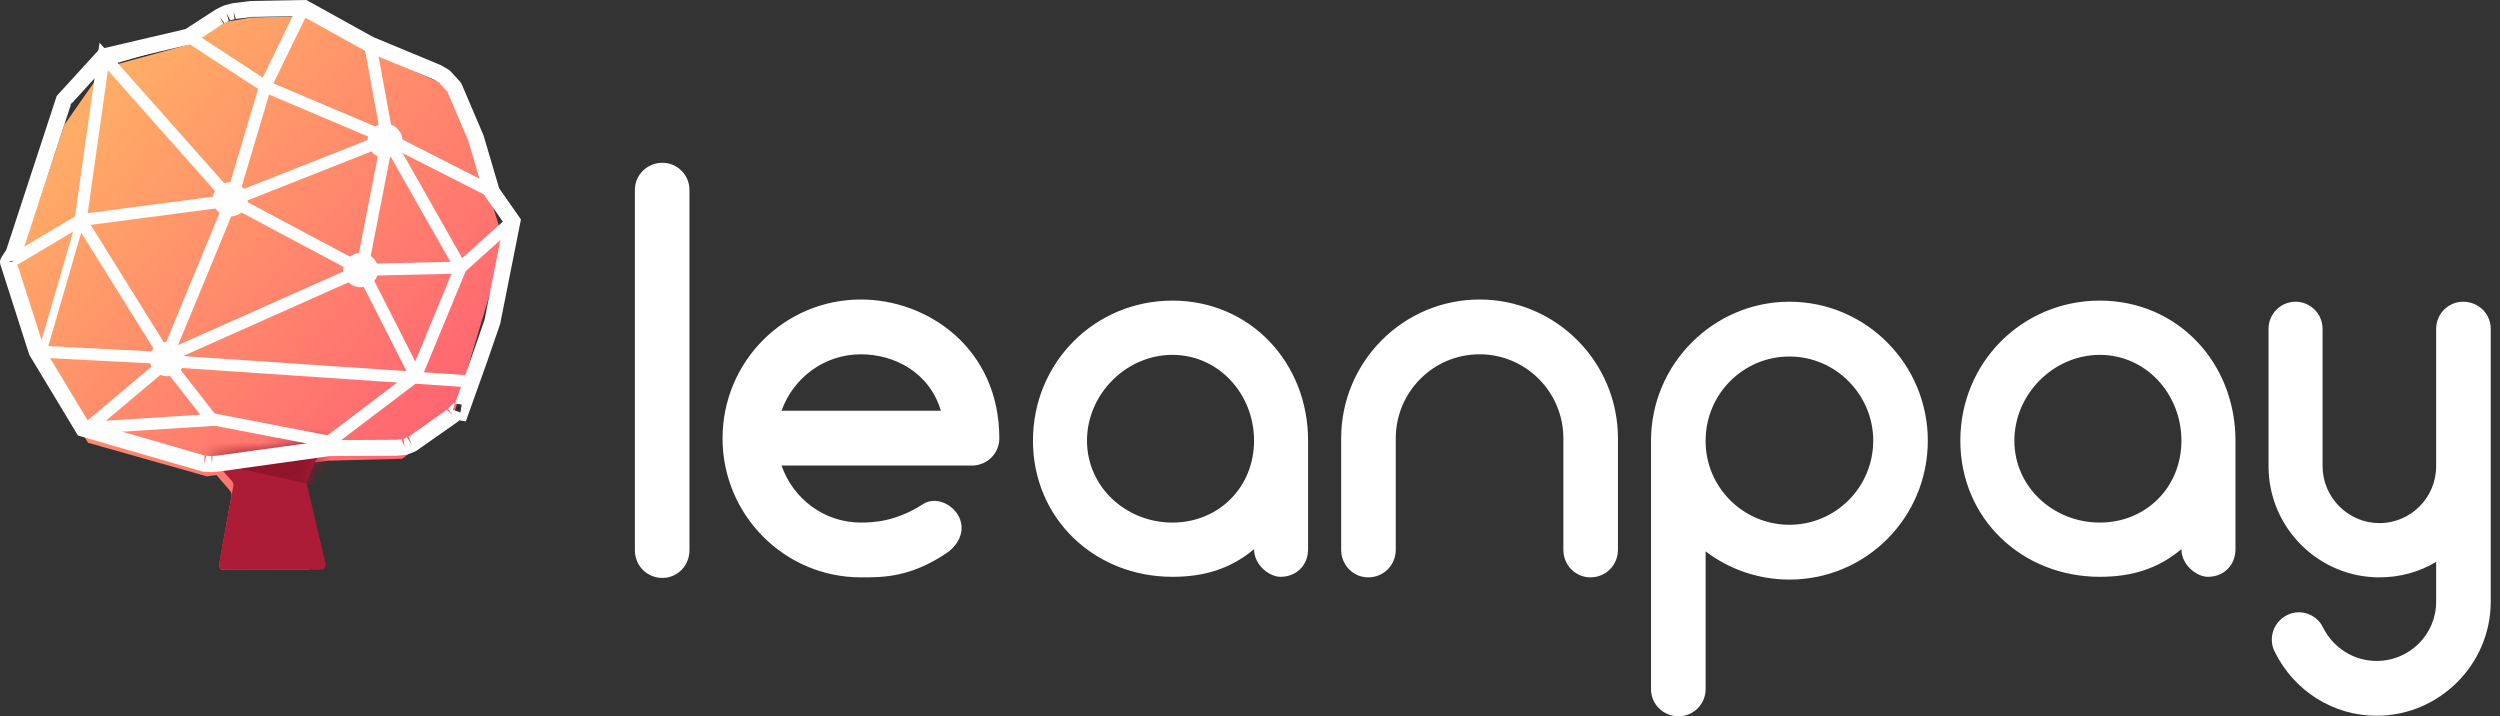 <svg width="178" height="51" viewBox="0 0 178 51" fill="none" xmlns="http://www.w3.org/2000/svg">
<rect x="0" y="0" width="178" height="51" fill="#333333" stroke="none"/>
<path d="M34.977 14.3L32.227 6.673L31.598 6.057L31.093 5.778L26.277 3.666L21.727 1.159L17.886 1.246L16.249 1.527C16.177 1.525 16.107 1.55 16.053 1.595L13.301 3.21L7.421 4.822L4.592 8.875L1.159 19.147L3.214 26.669L6.273 31.526L14.722 33.914L15.418 33.824L16.399 34.966L16.474 35.096L16.493 35.245L15.611 40.169L15.626 40.354L15.699 40.51L15.829 40.568L21.976 40.566L22.111 40.456L22.157 40.278L22.126 40.057L21.017 35.218L20.989 35.097L21.83 32.999L23.395 32.798L28.637 32.668L32.19 29.915L35.932 17.403L34.977 14.3Z" fill="url(#paint0_linear_579_11012)"/>
<path d="M15.068 32.614L16.51 34.249L16.597 34.395L16.619 34.563L15.598 40.119L15.616 40.327L15.7 40.503L15.851 40.569L22.973 40.566L23.128 40.442L23.182 40.241L23.146 39.993L21.861 34.533L21.83 34.397L21.846 34.281L23.115 31.296L15.068 32.614Z" fill="#AC1C37"/>
<mask id="mask0_579_11012" style="mask-type:alpha" maskUnits="userSpaceOnUse" x="15" y="31" width="9" height="10">
<path fill-rule="evenodd" clip-rule="evenodd" d="M15.068 32.614L16.51 34.249L16.597 34.395L16.619 34.563L15.598 40.119L15.616 40.327L15.7 40.503L15.851 40.569L22.973 40.566L23.128 40.442L23.182 40.241L23.146 39.993L21.861 34.533L21.83 34.397L21.846 34.281L23.115 31.296L15.068 32.614Z" fill="white"/>
</mask>
<g mask="url(#mask0_579_11012)">
<path d="M14.46 28.054L28.112 31.089L27.035 35.582L13.382 32.547L14.46 28.054Z" fill="#90152C"/>
</g>
<path fill-rule="evenodd" clip-rule="evenodd" d="M23.486 32.471L15.658 33.565L15.062 33.614L14.499 33.584L14.367 33.562L5.767 31.07L5.549 31.007L5.433 30.815L2.118 25.318L2.064 25.199L0.028 18.837L0.004 18.718C-0.01 18.562 0.013 18.498 0.077 18.372C0.094 18.339 0.115 18.303 0.139 18.262C0.175 18.203 0.221 18.133 0.292 18.027C0.382 17.893 0.423 17.832 0.44 17.808L4 6.945L4.038 6.83L4.121 6.74L6.954 3.638L7.074 3.506L7.249 3.465L13.21 2.07L15.381 0.665L15.87 0.422L15.977 0.382L16.557 0.23L17.852 0.072L21.659 0.003L21.816 0L21.953 0.076L26.582 2.643L31.383 4.636L31.937 4.957L32.074 5.068L32.769 5.83L32.872 5.989L34.424 9.629L35.538 13.402L36.953 15.427L37.091 15.624L37.044 15.859L35.613 23.06L34.688 25.745L33.327 29.555L33.167 30.003L32.697 29.928L32.653 29.974L32.57 30.045L29.651 32.094L29.523 32.162L29.005 32.358L28.855 32.393L28.26 32.448L23.486 32.471ZM14.53 33.016L14.561 32.447L14.628 32.451L14.693 32.47L14.53 33.016ZM6.31 30.041L14.628 32.451L15.082 32.475L15.039 32.479L15.093 33.045L15.124 32.477L15.082 32.475L15.523 32.435L23.402 31.339L28.2 31.313L28.665 31.267L28.592 31.295L28.799 31.826L28.742 31.26L28.665 31.267L29.041 31.125L28.982 31.167L29.316 31.631L29.11 31.099L29.041 31.125L31.855 29.15L31.817 29.189L32.235 29.582L31.9 29.118L31.855 29.15L32.071 28.926L32.281 28.709L32.398 28.728L32.238 29.177L32.783 29.366L32.875 28.804L32.581 28.757L32.398 28.728L33.596 25.373L34.499 22.768L35.865 15.875L36.002 16.072L35.911 15.64L35.865 15.875L34.534 13.972L34.455 13.808L33.338 10.009L31.845 6.519L31.91 6.591L31.808 6.431L31.845 6.519L31.273 5.892L31.352 5.938L31.215 5.828L31.273 5.892L30.867 5.651L26.076 3.664L21.524 1.143L21.68 1.141L21.387 1.068L21.524 1.143L17.935 1.206L16.742 1.354L16.782 1.344L16.629 0.795L16.701 1.359L16.742 1.354L16.338 1.464L16.39 1.439L16.13 0.93L16.283 1.479L16.338 1.464L15.93 1.667L15.958 1.649L15.641 1.173L15.9 1.681L15.93 1.667L13.759 3.075L13.575 3.154L7.691 4.531L7.812 4.399L7.516 4.572L7.691 4.531L5.061 7.411L5.099 7.295L4.979 7.501L5.061 7.411L1.496 18.279C1.47 18.336 1.461 18.349 1.382 18.467C1.38 18.47 1.373 18.481 1.362 18.496C1.332 18.542 1.273 18.628 1.244 18.672C1.23 18.692 1.217 18.711 1.205 18.73L1.13 18.495L0.579 18.666L1.154 18.614C1.167 18.758 1.153 18.795 1.11 18.881C1.143 18.827 1.172 18.781 1.205 18.73L3.145 24.793L3.111 24.737L3.165 24.856L3.145 24.793L6.31 30.041ZM6.31 30.041L6.092 29.978L6.426 30.233L6.31 30.041Z" fill="#FEFEFE"/>
<path d="M5.961 16.04L5.369 15.898L11.597 25.893L12.334 25.446L6.107 15.45L5.881 15.09L5.514 15.308L0.644 18.204L1.092 18.936L5.961 16.04Z" fill="#FEFEFE"/>
<path d="M11.807 25.925L12.114 25.942L12.23 25.661L16.87 14.421L16.97 14.177L16.795 13.979L7.709 3.738L7.085 3.034L6.955 3.96L5.309 15.616L5.231 16.173L5.796 16.099L16.527 14.684L16.63 14.658L27.746 10.267L28.074 10.139L28.011 9.796L26.784 3.091L25.932 3.244L27.159 9.947L27.424 9.476L16.308 13.865L16.411 13.838L5.682 15.253L6.167 15.734L7.812 4.077L7.058 4.299L16.143 14.542L16.069 14.1L11.428 25.338L11.852 25.073L2.637 24.602L2.592 25.454L11.807 25.925Z" fill="#FEFEFE"/>
<path d="M19.051 5.76L18.603 5.569L18.465 6.032L16.054 14.141L15.955 14.472L16.263 14.636L25.555 19.587L25.582 18.822L11.651 25.029L12.007 25.806L25.939 19.599L26.735 19.245L25.967 18.836L16.675 13.886L16.885 14.381L19.296 6.272L18.71 6.543L27.241 10.158L27.584 9.373L19.051 5.76Z" fill="#FEFEFE"/>
<path d="M18.491 5.968L19.12 5.796L13.681 2.245L13.203 2.956L18.642 6.507L19.057 6.778L19.272 6.336L22.099 0.526L21.318 0.157L18.491 5.968Z" fill="#FEFEFE"/>
<path d="M33.606 27.594L33.664 26.742L11.415 25.243L11.355 26.095L33.606 27.594Z" fill="#FEFEFE"/>
<path d="M26.148 19.02L26.186 19.292L28.01 9.951L27.386 10.249L34.812 14.028L35.209 13.269L27.783 9.491L27.269 9.229L27.159 9.79L25.336 19.131L25.308 19.273L25.373 19.402L29.218 26.96L29.991 26.578L26.148 19.02Z" fill="#FEFEFE"/>
<path d="M32.805 19.48L32.966 19.476L33.086 19.369L36.768 16.066L36.186 15.435L32.503 18.738L32.784 18.626L25.75 18.784L25.769 19.637L32.805 19.48Z" fill="#FEFEFE"/>
<path d="M15.127 30.329L15.939 30.279L15.442 29.643L12.129 25.409L11.444 25.93L14.756 30.164L15.072 29.477L6.078 30.044L6.132 30.894L15.127 30.329Z" fill="#FEFEFE"/>
<path d="M29.869 27.107L29.962 27.037L30.005 26.931L33.196 19.214L33.274 19.023L33.173 18.844L27.962 9.662L27.207 10.079L32.417 19.261L32.394 18.891L29.204 26.608L29.34 26.43L23.122 31.145L23.649 31.82L29.869 27.107Z" fill="#FEFEFE"/>
<path d="M5.596 30.471L6.157 31.119L12.247 25.994L11.685 25.345L5.596 30.471Z" fill="#FEFEFE"/>
<path d="M14.996 29.387L14.83 30.225L23.534 31.901L23.7 31.063L14.996 29.387Z" fill="#FEFEFE"/>
<path d="M17.355 14.191C17.355 14.707 16.927 15.126 16.398 15.126C15.871 15.126 15.443 14.707 15.443 14.191C15.443 13.676 15.871 13.257 16.398 13.257C16.927 13.257 17.355 13.676 17.355 14.191" fill="#FEFEFE"/>
<path d="M16.398 14.841C16.029 14.841 15.732 14.55 15.732 14.191C15.732 13.833 16.03 13.542 16.398 13.542C16.767 13.542 17.066 13.833 17.066 14.191H17.643C17.643 13.518 17.085 12.973 16.398 12.973C15.712 12.973 15.154 13.518 15.154 14.191C15.154 14.865 15.711 15.41 16.398 15.41C17.085 15.41 17.643 14.865 17.643 14.191H17.066C17.066 14.55 16.768 14.841 16.398 14.841Z" fill="#FEFEFE"/>
<path d="M28.365 10.016C28.365 10.531 27.937 10.95 27.408 10.95C26.881 10.95 26.453 10.531 26.453 10.016C26.453 9.5 26.881 9.081 27.408 9.081C27.937 9.081 28.365 9.5 28.365 10.016" fill="#FEFEFE"/>
<path d="M27.408 10.666C27.04 10.666 26.741 10.374 26.741 10.016C26.741 9.658 27.04 9.366 27.408 9.366C27.777 9.366 28.076 9.658 28.076 10.016H28.653C28.653 9.343 28.095 8.797 27.408 8.797C26.722 8.797 26.164 9.343 26.164 10.016C26.164 10.689 26.722 11.235 27.408 11.235C28.095 11.235 28.653 10.69 28.653 10.016H28.076C28.076 10.374 27.777 10.666 27.408 10.666Z" fill="#FEFEFE"/>
<path d="M12.857 25.568C12.857 26.084 12.429 26.503 11.9 26.503C11.373 26.503 10.945 26.084 10.945 25.568C10.945 25.052 11.373 24.634 11.9 24.634C12.429 24.634 12.857 25.052 12.857 25.568" fill="#FEFEFE"/>
<path d="M11.9 26.218C11.531 26.218 11.234 25.927 11.234 25.568C11.234 25.21 11.531 24.919 11.9 24.919C12.27 24.919 12.568 25.21 12.568 25.568H13.145C13.145 24.895 12.587 24.35 11.9 24.35C11.213 24.35 10.656 24.895 10.656 25.568C10.656 26.242 11.213 26.787 11.9 26.787C12.587 26.787 13.145 26.242 13.145 25.568H12.568C12.568 25.927 12.269 26.218 11.9 26.218Z" fill="#FEFEFE"/>
<path d="M26.638 19.232C26.638 19.462 26.554 19.672 26.413 19.834C26.238 20.038 25.975 20.167 25.682 20.167C25.154 20.167 24.727 19.748 24.727 19.232C24.727 18.717 25.154 18.298 25.682 18.298C26.21 18.298 26.638 18.717 26.638 19.232" fill="#FEFEFE"/>
<path d="M26.194 19.65C26.067 19.797 25.881 19.883 25.682 19.882C25.313 19.882 25.015 19.591 25.015 19.233C25.015 18.874 25.313 18.583 25.681 18.583C26.051 18.583 26.349 18.875 26.349 19.233H26.927C26.927 18.559 26.368 18.014 25.681 18.014C24.995 18.014 24.438 18.559 24.438 19.233C24.438 19.906 24.995 20.451 25.681 20.451C26.052 20.452 26.397 20.291 26.633 20.019C26.821 19.802 26.927 19.525 26.927 19.233H26.349C26.349 19.388 26.294 19.534 26.194 19.65Z" fill="#FEFEFE"/>
<path d="M2.706 25.1L3.261 25.256L6.016 15.753L5.461 15.597L2.706 25.1Z" fill="#FEFEFE"/>
<path d="M13.613 2.965L13.451 2.419L7.484 4.135L7.647 4.681L13.613 2.965Z" fill="#FEFEFE"/>
<path fill-rule="evenodd" clip-rule="evenodd" d="M47.167 41.148C48.227 41.148 49.09 40.281 49.09 39.177V13.522C49.09 12.458 48.227 11.591 47.167 11.591C46.068 11.591 45.204 12.458 45.204 13.522V39.177C45.204 40.281 46.068 41.148 47.167 41.148ZM61.299 21.325C55.843 21.325 51.446 25.739 51.446 31.217C51.446 36.655 55.843 41.108 61.299 41.108L61.394 41.108C62.838 41.109 64.81 41.11 67.345 39.414C68.248 38.822 68.758 37.798 68.287 36.813C67.816 35.867 66.599 35.315 65.696 35.906C63.812 37.128 62.202 37.207 61.299 37.207C58.669 37.207 56.471 35.512 55.646 33.148H69.19C70.289 33.148 71.152 32.281 71.152 31.217C71.152 24.793 66.049 21.325 61.299 21.325ZM66.991 29.246C66.167 26.487 63.654 25.226 61.299 25.226C58.669 25.226 56.471 26.921 55.646 29.246H66.991ZM83.479 21.404C77.944 21.404 73.547 25.818 73.547 31.374C73.547 36.931 77.944 41.069 83.479 41.069C85.716 41.069 87.601 40.517 89.289 39.099C89.289 40.241 90.388 41.069 91.173 41.069C92.312 41.069 93.136 40.241 93.136 39.099V31.374C93.136 25.818 89.014 21.404 83.479 21.404ZM77.394 31.374C77.394 34.685 80.181 37.207 83.479 37.207C86.776 37.207 89.289 34.685 89.289 31.374C89.289 28.064 86.776 25.266 83.479 25.266C80.181 25.266 77.394 28.064 77.394 31.374ZM105.345 21.325C99.927 21.325 95.491 25.739 95.491 31.217V39.138C95.491 40.241 96.355 41.108 97.415 41.108C98.514 41.108 99.378 40.241 99.378 39.138V31.217C99.378 27.906 102.047 25.226 105.345 25.226C108.642 25.226 111.312 27.906 111.312 31.217V39.138C111.312 40.241 112.175 41.108 113.235 41.108C114.334 41.108 115.198 40.241 115.198 39.138V31.217C115.198 25.739 110.762 21.325 105.345 21.325ZM137.26 31.374C137.26 36.852 132.863 41.266 127.407 41.266C125.169 41.266 123.088 40.517 121.44 39.256V49.069C121.44 50.133 120.576 51 119.516 51C118.417 51 117.553 50.133 117.553 49.069V31.414V31.374C117.553 25.936 121.989 21.483 127.407 21.483C132.863 21.483 137.26 25.936 137.26 31.374ZM127.407 25.384C130.704 25.384 133.374 28.103 133.374 31.374C133.374 34.684 130.704 37.364 127.407 37.364C124.109 37.364 121.44 34.684 121.44 31.414V31.374C121.44 28.064 124.109 25.384 127.407 25.384ZM139.576 31.374C139.576 25.818 143.973 21.404 149.508 21.404C155.043 21.404 159.165 25.818 159.165 31.374V39.099C159.165 40.241 158.34 41.069 157.202 41.069C156.417 41.069 155.318 40.241 155.318 39.099C153.63 40.517 151.745 41.069 149.508 41.069C143.973 41.069 139.576 36.931 139.576 31.374ZM149.508 37.207C146.21 37.207 143.423 34.685 143.423 31.374C143.423 28.064 146.21 25.266 149.508 25.266C152.805 25.266 155.318 28.064 155.318 31.374C155.318 34.685 152.805 37.207 149.508 37.207ZM173.454 23.414C173.454 22.349 174.318 21.483 175.378 21.483C176.477 21.483 177.34 22.349 177.34 23.414V42.842C177.34 47.295 173.69 50.961 169.214 50.961C166.113 50.961 163.326 49.187 161.952 46.389C161.481 45.443 161.874 44.261 162.855 43.788C163.797 43.315 164.975 43.749 165.407 44.694C166.152 46.153 167.605 47.059 169.214 47.059C171.57 47.059 173.454 45.167 173.454 42.842V40.005C172.276 40.714 170.902 41.108 169.411 41.108C165.093 41.108 161.559 37.601 161.52 33.266V33.226V23.414C161.52 22.349 162.384 21.483 163.444 21.483C164.504 21.483 165.367 22.349 165.367 23.414V33.187C165.367 35.433 167.212 37.246 169.411 37.246C171.648 37.246 173.454 35.433 173.454 33.187V23.414Z" fill="#fff"/>
<defs>
<linearGradient id="paint0_linear_579_11012" x1="-8.742" y1="24.072" x2="23.366" y2="53.21" gradientUnits="userSpaceOnUse">
<stop stop-color="#FFAD66"/>
<stop offset="1" stop-color="#FF5075"/>
</linearGradient>
</defs>
</svg>
